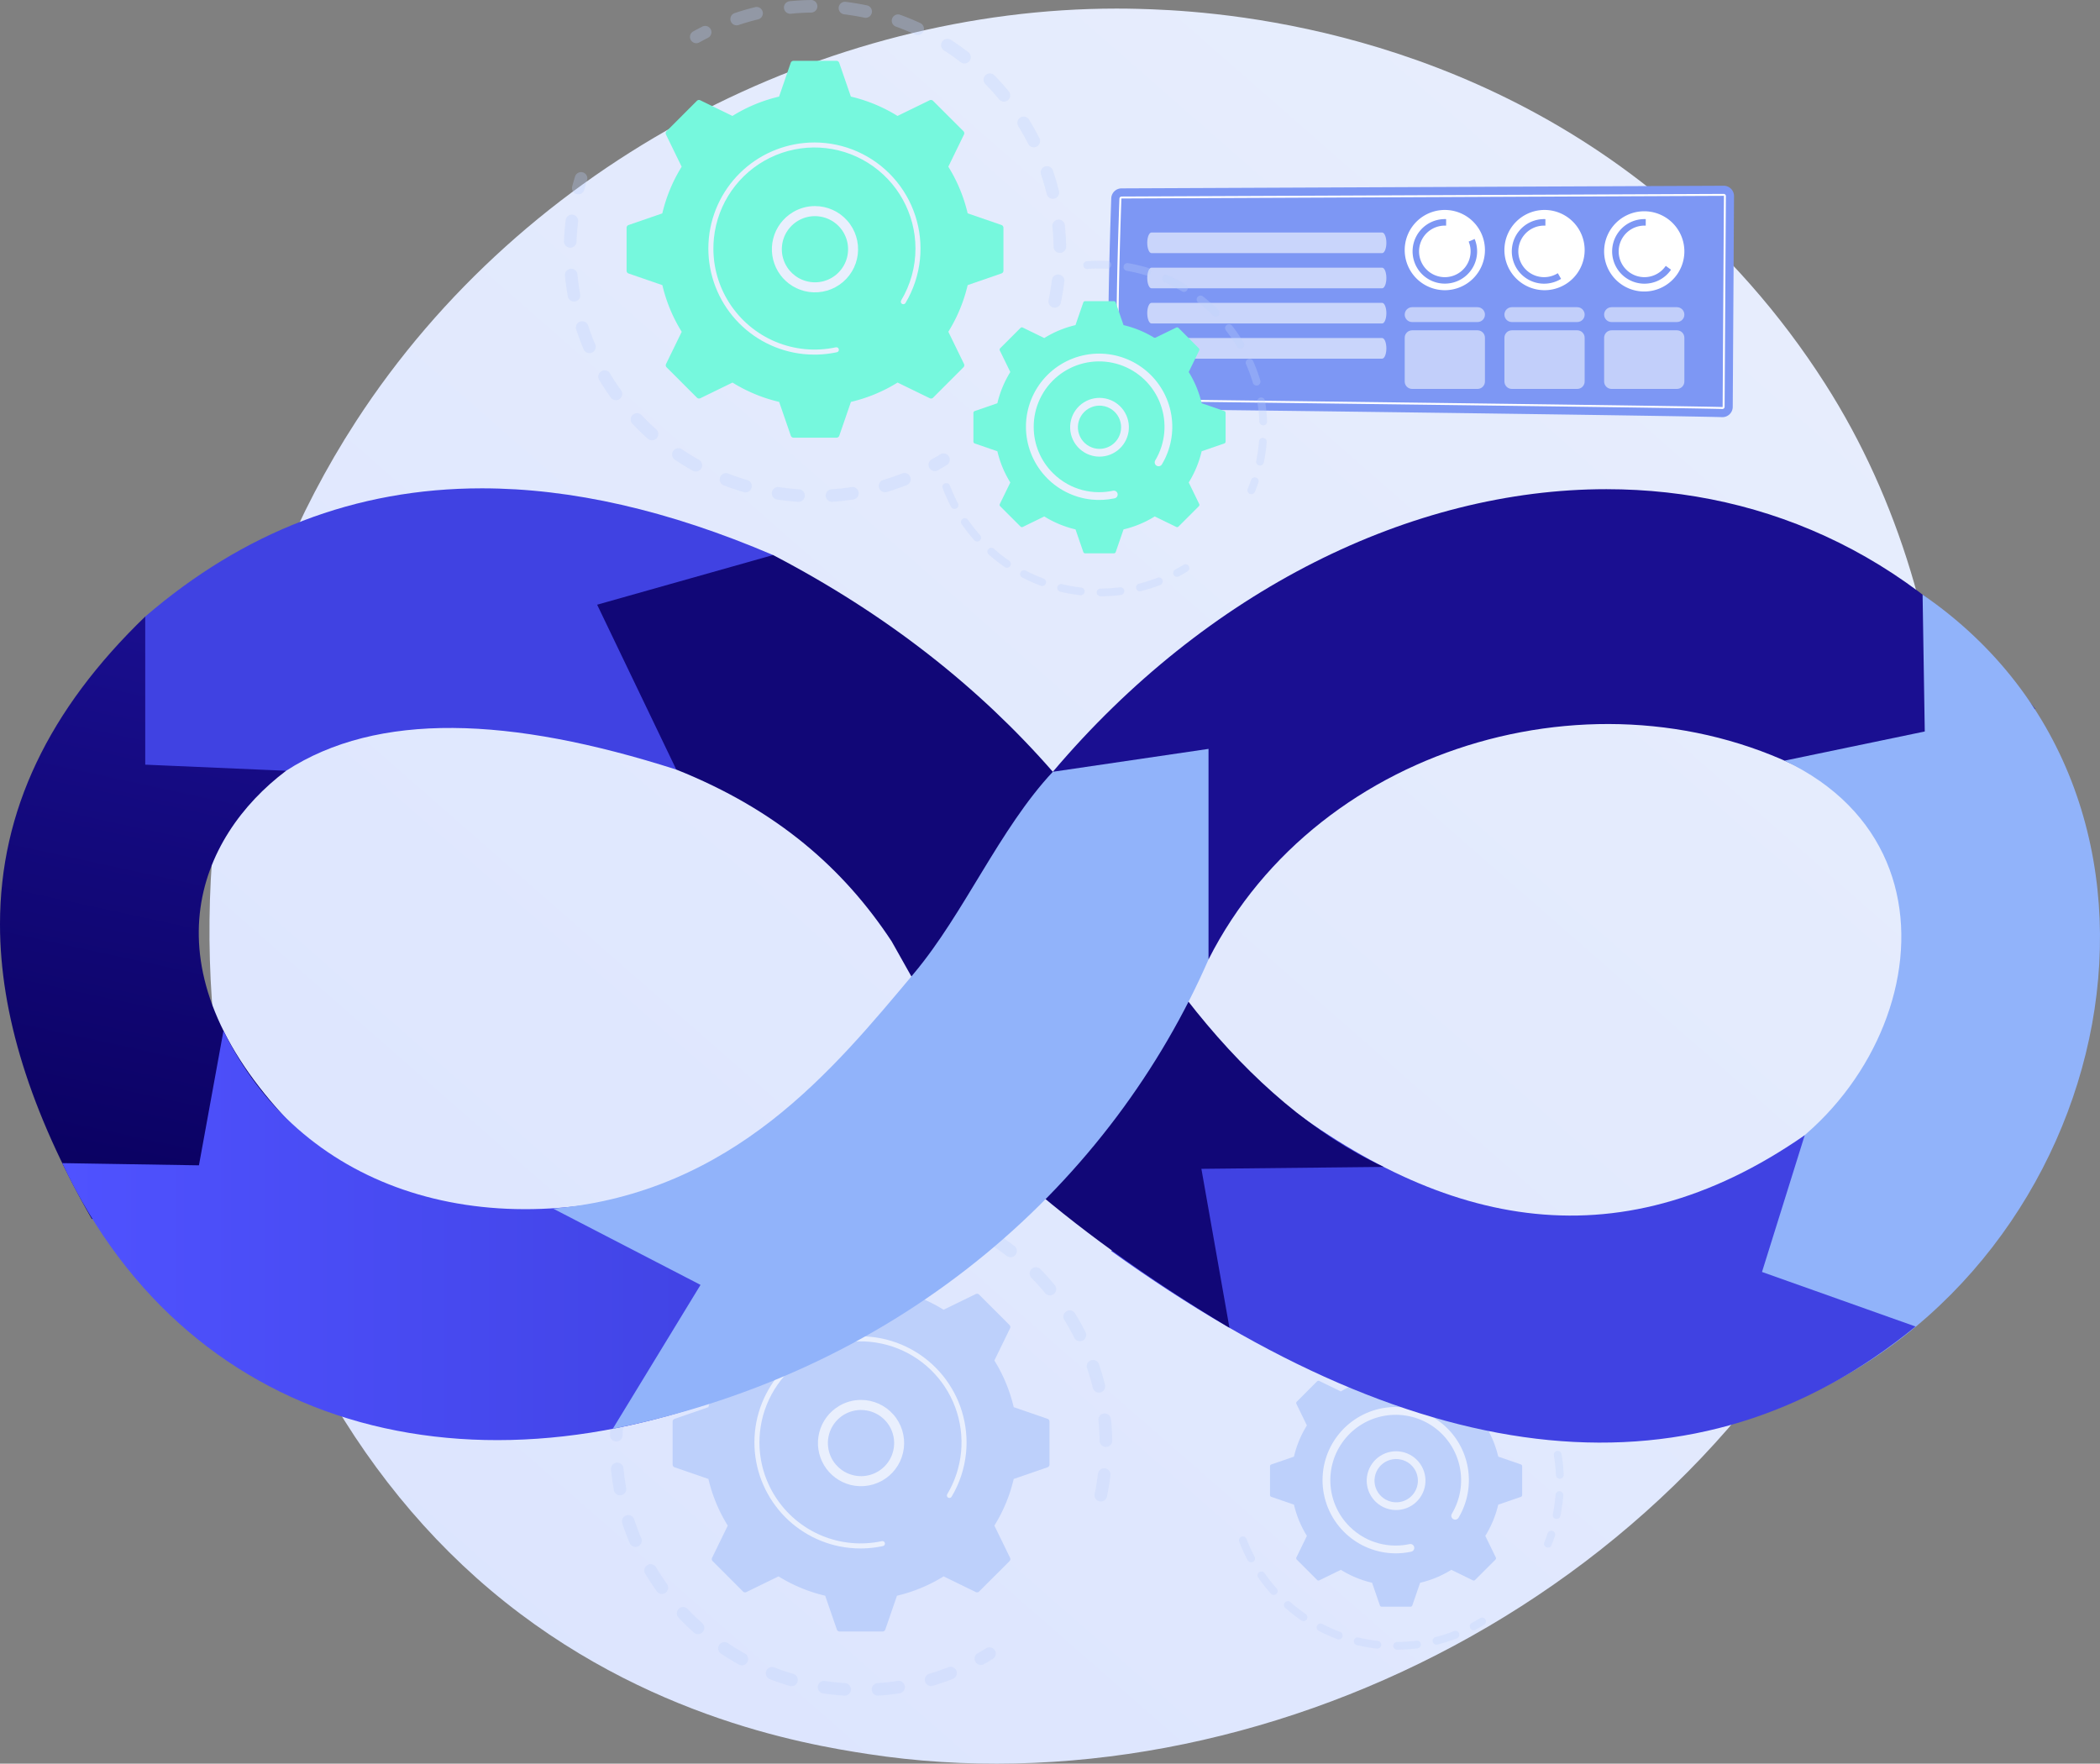 <svg id="icon_devops_" xmlns="http://www.w3.org/2000/svg" xmlns:xlink="http://www.w3.org/1999/xlink" width="704.894" height="592" viewBox="0 0 704.894 592">
  <rect x="0" y="0" width="704.894" height="592" fill="#808080" stroke="none"/>
  <defs>
    <clipPath id="clip-path">
      <rect id="Rectángulo_16474" data-name="Rectángulo 16474" width="704.894" height="592" fill="none"/>
    </clipPath>
    <clipPath id="clip-path-2">
      <path id="Trazado_4844" data-name="Trazado 4844" d="M377.99,152.155c-80.225,123.763-58.956,299.382,40.5,388.072,51.661,46.071,110.012,55.837,131.3,59.115,130.8,20.147,281.632-54.542,338.255-187.867,36.9-86.889,32.65-194.665-16.817-272.021a270.6,270.6,0,0,0-55.038-62.448C744.028,17.51,661.927,14.12,640.5,13.569c-2.38-.061-4.753-.091-7.138-.091-97.291,0-198.384,50.754-255.376,138.677" transform="translate(-328.883 -13.478)" fill="none"/>
    </clipPath>
<linearGradient id="linear-gradient" x1="0%" y1="0%" x2="100%" y2="0%" gradientUnits="objectBoundingBox">
  <stop offset="0" stop-color="#dae3fe"/>
  <stop offset="1" stop-color="#e9effd"/>
</linearGradient>

    <clipPath id="clip-path-4">
      <rect id="Rectángulo_16432" data-name="Rectángulo 16432" width="80.271" height="6.928" fill="none"/>
    </clipPath>
    <clipPath id="clip-path-5">
      <path id="Trazado_4847" data-name="Trazado 4847" d="M1801.358,368.5h0c0,1.913.638,3.464,1.426,3.464H1880.2c.787,0,1.426-1.551,1.426-3.464s-.639-3.464-1.426-3.464h-77.419c-.788,0-1.426,1.551-1.426,3.464" transform="translate(-1801.358 -365.034)" fill="none"/>
    </clipPath>
    <linearGradient id="linear-gradient-2" x1="-4.797" y1="74.186" x2="-4.795" y2="74.186" xlink:href="#linear-gradient"/>
    <clipPath id="clip-path-7">
      <path id="Trazado_4848" data-name="Trazado 4848" d="M1801.358,423.737h0c0,1.913.638,3.464,1.426,3.464H1880.2c.787,0,1.426-1.551,1.426-3.464s-.639-3.464-1.426-3.464h-77.419c-.788,0-1.426,1.551-1.426,3.464" transform="translate(-1801.358 -420.273)" fill="none"/>
    </clipPath>
    <linearGradient id="linear-gradient-3" x1="-4.797" y1="72.482" x2="-4.795" y2="72.482" xlink:href="#linear-gradient"/>
    <clipPath id="clip-path-9">
      <path id="Trazado_4849" data-name="Trazado 4849" d="M1801.358,478.976h0c0,1.913.638,3.464,1.426,3.464H1880.2c.787,0,1.426-1.551,1.426-3.464s-.639-3.464-1.426-3.464h-77.419c-.788,0-1.426,1.551-1.426,3.464" transform="translate(-1801.358 -475.512)" fill="none"/>
    </clipPath>
    <linearGradient id="linear-gradient-4" x1="-4.797" y1="70.777" x2="-4.795" y2="70.777" xlink:href="#linear-gradient"/>
    <clipPath id="clip-path-11">
      <path id="Trazado_4850" data-name="Trazado 4850" d="M1801.358,534.215h0c0,1.913.638,3.464,1.426,3.464H1880.2c.787,0,1.426-1.551,1.426-3.464s-.639-3.464-1.426-3.464h-77.419c-.788,0-1.426,1.551-1.426,3.464" transform="translate(-1801.358 -530.751)" fill="none"/>
    </clipPath>
    <linearGradient id="linear-gradient-5" x1="-4.797" y1="69.073" x2="-4.795" y2="69.073" xlink:href="#linear-gradient"/>
    <clipPath id="clip-path-12">
      <rect id="Rectángulo_16445" data-name="Rectángulo 16445" width="93.874" height="27.436" fill="none"/>
    </clipPath>
    <clipPath id="clip-path-13">
      <path id="Trazado_4857" data-name="Trazado 4857" d="M2230.044,482.335H2208.1a2.494,2.494,0,1,0,0,4.988h21.946a2.494,2.494,0,0,0,0-4.988" transform="translate(-2205.603 -482.335)" fill="none"/>
    </clipPath>
    <linearGradient id="linear-gradient-6" x1="-17.506" y1="98.006" x2="-17.498" y2="98.006" xlink:href="#linear-gradient"/>
    <clipPath id="clip-path-14">
      <path id="Trazado_4858" data-name="Trazado 4858" d="M2386.608,482.335h-21.946a2.494,2.494,0,0,0,0,4.988h21.946a2.494,2.494,0,0,0,0-4.988" transform="translate(-2362.168 -482.335)" fill="none"/>
    </clipPath>
    <linearGradient id="linear-gradient-7" x1="-18.749" y1="98.006" x2="-18.741" y2="98.006" xlink:href="#linear-gradient"/>
    <clipPath id="clip-path-15">
      <path id="Trazado_4859" data-name="Trazado 4859" d="M2521.226,487.323h21.946a2.494,2.494,0,0,0,0-4.988h-21.946a2.494,2.494,0,0,0,0,4.988" transform="translate(-2518.732 -482.335)" fill="none"/>
    </clipPath>
    <linearGradient id="linear-gradient-8" x1="-19.991" y1="98.006" x2="-19.983" y2="98.006" xlink:href="#linear-gradient"/>
    <clipPath id="clip-path-16">
      <path id="Trazado_4860" data-name="Trazado 4860" d="M2230.044,518.633H2208.1a2.5,2.5,0,0,0-2.5,2.494v14.688a2.5,2.5,0,0,0,2.5,2.494h21.946a2.493,2.493,0,0,0,2.493-2.494V521.127a2.493,2.493,0,0,0-2.493-2.494" transform="translate(-2205.603 -518.633)" fill="none"/>
    </clipPath>
    <linearGradient id="linear-gradient-9" x1="-17.506" y1="24.452" x2="-17.498" y2="24.452" xlink:href="#linear-gradient"/>
    <clipPath id="clip-path-17">
      <path id="Trazado_4861" data-name="Trazado 4861" d="M2386.608,518.633h-21.946a2.494,2.494,0,0,0-2.494,2.494v14.688a2.494,2.494,0,0,0,2.494,2.494h21.946a2.494,2.494,0,0,0,2.494-2.494V521.127a2.494,2.494,0,0,0-2.494-2.494" transform="translate(-2362.168 -518.633)" fill="none"/>
    </clipPath>
    <linearGradient id="linear-gradient-10" x1="-18.749" y1="24.452" x2="-18.741" y2="24.452" xlink:href="#linear-gradient"/>
    <clipPath id="clip-path-18">
      <path id="Trazado_4862" data-name="Trazado 4862" d="M2543.172,518.633h-21.946a2.493,2.493,0,0,0-2.494,2.494v14.688a2.494,2.494,0,0,0,2.494,2.494h21.946a2.494,2.494,0,0,0,2.494-2.494V521.127a2.494,2.494,0,0,0-2.494-2.494" transform="translate(-2518.732 -518.633)" fill="none"/>
    </clipPath>
    <linearGradient id="linear-gradient-11" x1="-19.991" y1="24.452" x2="-19.983" y2="24.452" xlink:href="#linear-gradient"/>
    <clipPath id="clip-path-19">
      <rect id="Rectángulo_16446" data-name="Rectángulo 16446" width="126.267" height="103.28" fill="none"/>
    </clipPath>
    <clipPath id="clip-path-20">
      <rect id="Rectángulo_16447" data-name="Rectángulo 16447" width="129.499" height="110.683" fill="none"/>
    </clipPath>
    <clipPath id="clip-path-21">
      <path id="Trazado_4869" data-name="Trazado 4869" d="M1223.718,348.838a11.1,11.1,0,0,1,3.812-21.814,11.238,11.238,0,0,1,1.621.285,11.1,11.1,0,1,1-5.433,21.529m-4.706-23.2a14.48,14.48,0,0,0,3.879,26.472,14.48,14.48,0,1,0,3.516-28.525,14.39,14.39,0,0,0-7.4,2.053" transform="translate(-1211.953 -323.588)" fill="none"/>
    </clipPath>
    <linearGradient id="linear-gradient-12" x1="-8.053" y1="17.66" x2="-8.046" y2="17.66" xlink:href="#linear-gradient"/>
    <clipPath id="clip-path-22">
      <path id="Trazado_4870" data-name="Trazado 4870" d="M1147.823,223.712a35.612,35.612,0,0,0-35.416,31.947,36.462,36.462,0,0,0-.184,3.659,35.611,35.611,0,0,0,31.952,35.417,36.257,36.257,0,0,0,3.654.184q.58,0,1.16-.019a35.839,35.839,0,0,0,5.667-.636l.076-.015.216-.044c.14-.028.28-.058.42-.088a.846.846,0,0,0,.662-.74.858.858,0,0,0-.015-.264.845.845,0,0,0-1-.647,33.953,33.953,0,0,1-35.8-14.97,33.706,33.706,0,0,1-5.3-18.18,34.471,34.471,0,0,1,.176-3.486,33.916,33.916,0,0,1,67.653,3.481,33.941,33.941,0,0,1-4.8,17.415.834.834,0,0,0-.115.349.844.844,0,0,0,1.564.519,35.5,35.5,0,0,0,4.862-14.67,35.611,35.611,0,0,0-35.421-39.213h0" transform="translate(-1112.222 -223.712)" fill="none"/>
    </clipPath>
    <linearGradient id="linear-gradient-13" x1="-3.339" y1="7.642" x2="-3.336" y2="7.642" xlink:href="#linear-gradient"/>
    <clipPath id="clip-path-24">
      <rect id="Rectángulo_16451" data-name="Rectángulo 16451" width="61.715" height="78.351" fill="none"/>
    </clipPath>
    <clipPath id="clip-path-25">
      <rect id="Rectángulo_16452" data-name="Rectángulo 16452" width="82.886" height="38.016" fill="none"/>
    </clipPath>
    <clipPath id="clip-path-26">
      <path id="Trazado_4876" data-name="Trazado 4876" d="M1688.346,641.611a7.256,7.256,0,0,1,2.5-14.255,7.359,7.359,0,0,1,1.05.185,7.257,7.257,0,0,1-1.764,14.292,7.348,7.348,0,0,1-1.787-.222m-7.788-9.448a9.863,9.863,0,0,0,7.15,11.976,10.117,10.117,0,0,0,1.44.253,9.863,9.863,0,1,0-8.591-12.229" transform="translate(-1680.255 -624.714)" fill="none"/>
    </clipPath>
    <linearGradient id="linear-gradient-14" x1="-17.006" y1="23.049" x2="-16.996" y2="23.049" xlink:href="#linear-gradient"/>
    <clipPath id="clip-path-27">
      <path id="Trazado_4877" data-name="Trazado 4877" d="M1635.452,555.215a24.57,24.57,0,0,0-24.434,22.04,25.006,25.006,0,0,0-.127,2.524,24.6,24.6,0,0,0,22.071,24.436,24.775,24.775,0,0,0,7.473-.38l.22-.047a1.3,1.3,0,0,0-.55-2.549,22.049,22.049,0,0,1-4.649.493h0c-.085,0-.172,0-.257,0a21.737,21.737,0,0,1-10.4-2.743,22.07,22.07,0,0,1-4.731-3.544l-.035-.034c-.036-.036-.071-.07-.106-.105a21.813,21.813,0,0,1-6.432-15.524,22.183,22.183,0,0,1,.113-2.257,21.957,21.957,0,1,1,40.687,13.527,1.3,1.3,0,1,0,2.237,1.34,24.566,24.566,0,0,0-21.065-37.174h-.02" transform="translate(-1610.891 -555.215)" fill="none"/>
    </clipPath>
    <linearGradient id="linear-gradient-15" x1="-7.01" y1="9.635" x2="-7.006" y2="9.635" xlink:href="#linear-gradient"/>
    <clipPath id="clip-path-29">
      <rect id="Rectángulo_16456" data-name="Rectángulo 16456" width="126.267" height="103.279" fill="none"/>
    </clipPath>
    <clipPath id="clip-path-30">
      <rect id="Rectángulo_16457" data-name="Rectángulo 16457" width="129.499" height="110.684" fill="none"/>
    </clipPath>
    <clipPath id="clip-path-31">
      <path id="Trazado_4884" data-name="Trazado 4884" d="M1296.048,2223.352a11.1,11.1,0,0,1,3.811-21.814,11.232,11.232,0,0,1,1.622.286,11.1,11.1,0,1,1-5.433,21.528m-4.706-23.2a14.481,14.481,0,0,0,3.88,26.473,14.48,14.48,0,1,0,3.516-28.526,14.39,14.39,0,0,0-7.4,2.053" transform="translate(-1284.284 -2198.102)" fill="none"/>
    </clipPath>
    <linearGradient id="linear-gradient-16" x1="-8.536" y1="4.124" x2="-8.53" y2="4.124" xlink:href="#linear-gradient"/>
    <clipPath id="clip-path-32">
      <path id="Trazado_4885" data-name="Trazado 4885" d="M1220.153,2098.225a35.615,35.615,0,0,0-35.416,31.947,36.387,36.387,0,0,0-.184,3.659,35.611,35.611,0,0,0,31.952,35.417,36.427,36.427,0,0,0,3.654.184q.58,0,1.16-.019a35.95,35.95,0,0,0,5.667-.636l.076-.015.216-.043.419-.088a.845.845,0,0,0,.663-.74.861.861,0,0,0-.015-.265.847.847,0,0,0-1-.647,33.953,33.953,0,0,1-35.8-14.969,33.719,33.719,0,0,1-5.3-18.18,34.377,34.377,0,0,1,.176-3.486,33.916,33.916,0,1,1,62.848,20.895.845.845,0,0,0,1.449.868,35.5,35.5,0,0,0,4.862-14.67,36.019,36.019,0,0,0,.183-3.612,35.648,35.648,0,0,0-35.6-35.6h0" transform="translate(-1184.552 -2098.225)" fill="none"/>
    </clipPath>
    <linearGradient id="linear-gradient-17" x1="-3.556" y1="2.015" x2="-3.553" y2="2.015" xlink:href="#linear-gradient"/>
    <clipPath id="clip-path-34">
      <rect id="Rectángulo_16461" data-name="Rectángulo 16461" width="61.717" height="78.351" fill="none"/>
    </clipPath>
    <clipPath id="clip-path-36">
      <path id="Trazado_4891" data-name="Trazado 4891" d="M2154.03,2295.6a7.256,7.256,0,0,1,2.5-14.254,7.461,7.461,0,0,1,1.05.184,7.256,7.256,0,1,1-3.552,14.07m-7.788-9.448a9.861,9.861,0,0,0,7.151,11.977,10.021,10.021,0,0,0,1.44.253,9.863,9.863,0,1,0-8.591-12.23" transform="translate(-2145.938 -2278.702)" fill="none"/>
    </clipPath>
    <linearGradient id="linear-gradient-18" x1="-21.723" y1="5.272" x2="-21.713" y2="5.272" xlink:href="#linear-gradient"/>
    <clipPath id="clip-path-37">
      <path id="Trazado_4892" data-name="Trazado 4892" d="M2101.135,2209.2a24.569,24.569,0,0,0-24.434,22.039q-.126,1.25-.127,2.524a24.6,24.6,0,0,0,22.07,24.436q1.233.125,2.5.126a24.689,24.689,0,0,0,4.979-.507l.219-.046a1.3,1.3,0,1,0-.55-2.549,21.986,21.986,0,0,1-4.648.494h0l-.258,0a21.743,21.743,0,0,1-10.4-2.743,22.055,22.055,0,0,1-4.731-3.544l-.035-.034-.106-.1a21.952,21.952,0,1,1,34.369-4.254,1.3,1.3,0,1,0,2.237,1.34,24.565,24.565,0,0,0-21.066-37.174h-.019" transform="translate(-2076.573 -2209.204)" fill="none"/>
    </clipPath>
    <linearGradient id="linear-gradient-19" x1="-9.036" y1="2.437" x2="-9.032" y2="2.437" xlink:href="#linear-gradient"/>
    <clipPath id="clip-path-38">
      <path id="Trazado_4893" data-name="Trazado 4893" d="M0,1071.314v.095c.01,30.118,10.232,62.84,30.828,98.906l66.592-32.277c-49.533-52.085-30.972-95.884-1.381-118.2L48.75,968.07C16.371,999.3.013,1033.217,0,1071.314" transform="translate(0 -968.07)" fill="none"/>
    </clipPath>
<linearGradient id="linear-gradient-20" x1="0%" y1="50%" x2="100%" y2="50%" gradientUnits="objectBoundingBox">
  <stop offset="0" stop-color="#09005d"/>
  <stop offset="1" stop-color="#1a0f91"/>
</linearGradient>

    <clipPath id="clip-path-39">
      <path id="Trazado_4894" data-name="Trazado 4894" d="M143.632,1663.565l-45.879-.739c43.523,92.648,143.072,115.655,241.415,70.822l-34.408-63.961c-68.14,22.077-127.689.449-152.888-51.308Z" transform="translate(-97.753 -1618.379)" fill="none"/>
    </clipPath>
<linearGradient id="linear-gradient-21" x1="0%" y1="50%" x2="100%" y2="50%" gradientUnits="objectBoundingBox">
  <stop offset="0" stop-color="#4f52ff"/>
  <stop offset="1" stop-color="#4042e2"/>
</linearGradient>

    <clipPath id="clip-path-40">
      <path id="Trazado_4895" data-name="Trazado 4895" d="M1653.113,862.955l52.26,62.982c37.19-73.512,135.348-100.627,205.936-60.373l71.547-23.682c-37.855-50.5-89.743-73.782-143.928-73.787-65.428-.007-134.216,33.925-185.815,94.86" transform="translate(-1653.113 -768.095)" fill="none"/>
    </clipPath>
    <linearGradient id="linear-gradient-22" x1="-2.442" y1="1.532" x2="-2.441" y2="1.532" xlink:href="#linear-gradient-20"/>
    <clipPath id="clip-path-42">
      <path id="Trazado_4897" data-name="Trazado 4897" d="M1744.788,1764.062c104.937,75.471,196.76,85.31,269.974,25.34l-51.53-18.312,14.344-45.9c-64.255,44.594-123.971,30.084-181.293-15.577Z" transform="translate(-1744.788 -1709.618)" fill="none"/>
    </clipPath>
    <linearGradient id="linear-gradient-23" x1="-1.382" y1="1.621" x2="-1.381" y2="1.621" xlink:href="#linear-gradient-21"/>
    <clipPath id="clip-path-43">
      <path id="Trazado_4898" data-name="Trazado 4898" d="M228.041,809.781V859.5l47.289,2.048c30.665-19.891,75.067-18.285,130.962-.4l32.48-72.011c-35.152-15.054-67.69-22.39-97.73-22.391-42.542,0-80.083,14.708-113,43.039" transform="translate(-228.041 -766.742)" fill="none"/>
    </clipPath>
    <linearGradient id="linear-gradient-24" x1="-0.231" y1="4.516" x2="-0.23" y2="4.516" xlink:href="#linear-gradient-21"/>
    <clipPath id="clip-path-44">
      <path id="Trazado_4899" data-name="Trazado 4899" d="M937.6,888.155l26.565,55.337c33.937,13.552,56.281,33.359,72.3,57.683l45.933,81.669c20.349,17.563,43.479,33.673,67.445,48.026l-9.418-53.358,61.169-.645c-46.608-21.783-83.877-72.823-111.031-132.627-24.668-28.251-55.559-52.753-93.916-72.758Z" transform="translate(-937.597 -871.48)" fill="none"/>
    </clipPath>
    <linearGradient id="linear-gradient-25" x1="-0.429" y1="1.275" x2="-0.429" y2="1.275" xlink:href="#linear-gradient-20"/>
  </defs>
  <g id="Grupo_7388" data-name="Grupo 7388" clip-path="url(#clip-path)">
    <g id="Grupo_7288" data-name="Grupo 7288" transform="translate(70.308 2.881)">
      <g id="Grupo_7287" data-name="Grupo 7287" clip-path="url(#clip-path-2)">
        <rect id="Rectángulo_16430" data-name="Rectángulo 16430" width="869.066" height="871.057" transform="matrix(0.659, -0.753, 0.753, 0.659, -331.442, 343.228)" fill="url(#linear-gradient)"/>
      </g>
    </g>
    <g id="Grupo_7331" data-name="Grupo 7331" transform="translate(0 0)">
      <g id="Grupo_7330" data-name="Grupo 7330" clip-path="url(#clip-path)">
        <path id="Trazado_4845" data-name="Trazado 4845" d="M1744.714,292.524l202.113-.884a3.464,3.464,0,0,1,3.495,3.484l-.432,70.745a3.461,3.461,0,0,1-3.563,3.443c-17.822-.532-200.489-2.876-203.982-2.73-3.452.145-1.577-55.724-1.061-70.716a3.462,3.462,0,0,1,3.431-3.342" transform="translate(-1368.273 -229.293)" fill="#7d97f4"/>
        <path id="Trazado_4846" data-name="Trazado 4846" d="M1956.481,376.646h-.024c-11.39-.34-120.545-1.7-173-2.357-15.338-.191-26.226-.327-29.129-.368l-.271,0-.047-.267c-1.24-6.994-1.219-30.376.062-67.619a.724.724,0,0,1,.719-.7l202.113-.883a.725.725,0,0,1,.521.214.709.709,0,0,1,.211.515l-.432,70.746a.724.724,0,0,1-.719.722m-201.875-3.377c3.266.045,13.962.179,28.856.364,52.459.655,161.619,2.017,173.014,2.357h.019a.071.071,0,0,0,.05-.071l.431-70.746-.074-.4v.328l-202.112.883a.069.069,0,0,0-.068.067c-1.263,36.734-1.3,59.95-.117,67.215" transform="translate(-1378.321 -239.365)" fill="#fff"/>
        <g id="Grupo_7293" data-name="Grupo 7293" transform="translate(385.089 78.035)" opacity="0.7">
          <g id="Grupo_7292" data-name="Grupo 7292">
            <g id="Grupo_7291" data-name="Grupo 7291" clip-path="url(#clip-path-4)">
              <g id="Grupo_7290" data-name="Grupo 7290" transform="translate(0 0.001)">
                <g id="Grupo_7289" data-name="Grupo 7289" clip-path="url(#clip-path-5)">
                  <rect id="Rectángulo_16431" data-name="Rectángulo 16431" width="80.271" height="6.928" transform="translate(0 0)" fill="url(#linear-gradient-2)"/>
                </g>
              </g>
            </g>
          </g>
        </g>
        <g id="Grupo_7298" data-name="Grupo 7298" transform="translate(385.089 89.844)" opacity="0.7">
          <g id="Grupo_7297" data-name="Grupo 7297">
            <g id="Grupo_7296" data-name="Grupo 7296" clip-path="url(#clip-path-4)">
              <g id="Grupo_7295" data-name="Grupo 7295" transform="translate(0 0.001)">
                <g id="Grupo_7294" data-name="Grupo 7294" clip-path="url(#clip-path-7)">
                  <rect id="Rectángulo_16433" data-name="Rectángulo 16433" width="80.271" height="6.928" transform="translate(0 0)" fill="url(#linear-gradient-3)"/>
                </g>
              </g>
            </g>
          </g>
        </g>
        <g id="Grupo_7303" data-name="Grupo 7303" transform="translate(385.089 101.653)" opacity="0.7">
          <g id="Grupo_7302" data-name="Grupo 7302">
            <g id="Grupo_7301" data-name="Grupo 7301" clip-path="url(#clip-path-4)">
              <g id="Grupo_7300" data-name="Grupo 7300" transform="translate(0 0)">
                <g id="Grupo_7299" data-name="Grupo 7299" clip-path="url(#clip-path-9)">
                  <rect id="Rectángulo_16435" data-name="Rectángulo 16435" width="80.271" height="6.928" transform="translate(0 0)" fill="url(#linear-gradient-4)"/>
                </g>
              </g>
            </g>
          </g>
        </g>
        <g id="Grupo_7308" data-name="Grupo 7308" transform="translate(385.089 113.462)" opacity="0.7">
          <g id="Grupo_7307" data-name="Grupo 7307">
            <g id="Grupo_7306" data-name="Grupo 7306" clip-path="url(#clip-path-4)">
              <g id="Grupo_7305" data-name="Grupo 7305" transform="translate(0 0)">
                <g id="Grupo_7304" data-name="Grupo 7304" clip-path="url(#clip-path-11)">
                  <rect id="Rectángulo_16437" data-name="Rectángulo 16437" width="80.271" height="6.928" transform="translate(0 0)" fill="url(#linear-gradient-5)"/>
                </g>
              </g>
            </g>
          </g>
        </g>
        <path id="Trazado_4851" data-name="Trazado 4851" d="M2232.537,343.124a13.467,13.467,0,1,1-13.467-13.467,13.467,13.467,0,0,1,13.467,13.467" transform="translate(-1734.095 -259.184)" fill="#fff"/>
        <path id="Trazado_4852" data-name="Trazado 4852" d="M2389.1,343.124a13.467,13.467,0,1,1-13.467-13.467,13.467,13.467,0,0,1,13.467,13.467" transform="translate(-1857.19 -259.184)" fill="#fff"/>
        <path id="Trazado_4853" data-name="Trazado 4853" d="M2545.666,345.186a13.467,13.467,0,1,1-13.467-13.467,13.467,13.467,0,0,1,13.467,13.467" transform="translate(-1980.285 -260.805)" fill="#fff"/>
        <path id="Trazado_4854" data-name="Trazado 4854" d="M2236.729,351.555a8.651,8.651,0,1,1-8-5.363c.146,0,.292,0,.436.011V344.01c-.145-.006-.29-.009-.436-.009a10.832,10.832,0,1,0,10.014,6.681Z" transform="translate(-1743.752 -270.461)" fill="#7d97f4"/>
        <path id="Trazado_4855" data-name="Trazado 4855" d="M2389.213,362.161a8.65,8.65,0,1,1-4.609-15.969c.146,0,.292,0,.437.011V344.01c-.145-.006-.291-.009-.437-.009a10.842,10.842,0,1,0,5.7,20.067Z" transform="translate(-1866.306 -270.461)" fill="#7d97f4"/>
        <path id="Trazado_4856" data-name="Trazado 4856" d="M2549.312,359.706a8.65,8.65,0,1,1-7.153-13.514q.22,0,.436.011V344.01c-.144-.006-.29-.009-.436-.009a10.842,10.842,0,1,0,8.93,16.991Z" transform="translate(-1990.18 -270.461)" fill="#7d97f4"/>
        <g id="Grupo_7323" data-name="Grupo 7323" transform="translate(471.507 103.111)" opacity="0.64">
          <g id="Grupo_7322" data-name="Grupo 7322">
            <g id="Grupo_7321" data-name="Grupo 7321" clip-path="url(#clip-path-12)">
              <g id="Grupo_7310" data-name="Grupo 7310" transform="translate(0.001 0.001)">
                <g id="Grupo_7309" data-name="Grupo 7309" clip-path="url(#clip-path-13)">
                  <rect id="Rectángulo_16439" data-name="Rectángulo 16439" width="26.934" height="4.988" transform="translate(0 0)" fill="url(#linear-gradient-6)"/>
                </g>
              </g>
              <g id="Grupo_7312" data-name="Grupo 7312" transform="translate(33.471 0.001)">
                <g id="Grupo_7311" data-name="Grupo 7311" clip-path="url(#clip-path-14)">
                  <rect id="Rectángulo_16440" data-name="Rectángulo 16440" width="26.934" height="4.988" transform="translate(0 0)" fill="url(#linear-gradient-7)"/>
                </g>
              </g>
              <g id="Grupo_7314" data-name="Grupo 7314" transform="translate(66.94 0.001)">
                <g id="Grupo_7313" data-name="Grupo 7313" clip-path="url(#clip-path-15)">
                  <rect id="Rectángulo_16441" data-name="Rectángulo 16441" width="26.934" height="4.988" transform="translate(0 0)" fill="url(#linear-gradient-8)"/>
                </g>
              </g>
              <g id="Grupo_7316" data-name="Grupo 7316" transform="translate(0.001 7.761)">
                <g id="Grupo_7315" data-name="Grupo 7315" clip-path="url(#clip-path-16)">
                  <rect id="Rectángulo_16442" data-name="Rectángulo 16442" width="26.934" height="19.676" transform="translate(0 0)" fill="url(#linear-gradient-9)"/>
                </g>
              </g>
              <g id="Grupo_7318" data-name="Grupo 7318" transform="translate(33.471 7.761)">
                <g id="Grupo_7317" data-name="Grupo 7317" clip-path="url(#clip-path-17)">
                  <rect id="Rectángulo_16443" data-name="Rectángulo 16443" width="26.934" height="19.676" transform="translate(0 0)" fill="url(#linear-gradient-10)"/>
                </g>
              </g>
              <g id="Grupo_7320" data-name="Grupo 7320" transform="translate(66.94 7.761)">
                <g id="Grupo_7319" data-name="Grupo 7319" clip-path="url(#clip-path-18)">
                  <rect id="Rectángulo_16444" data-name="Rectángulo 16444" width="26.934" height="19.676" transform="translate(0 0)" fill="url(#linear-gradient-11)"/>
                </g>
              </g>
            </g>
          </g>
        </g>
        <g id="Grupo_7326" data-name="Grupo 7326" transform="translate(231.602 0)" opacity="0.3">
          <g id="Grupo_7325" data-name="Grupo 7325">
            <g id="Grupo_7324" data-name="Grupo 7324" clip-path="url(#clip-path-19)">
              <path id="Trazado_4863" data-name="Trazado 4863" d="M1255.256,103.234a2.112,2.112,0,0,1-1.637-2.5c.462-2.218.834-4.488,1.107-6.75a2.11,2.11,0,0,1,2.307-1.848l.041,0a2.111,2.111,0,0,1,1.843,2.349c-.287,2.38-.678,4.77-1.165,7.1a2.112,2.112,0,0,1-2.5,1.636m.041-20.342c-.038-2.276-.174-4.571-.4-6.825a2.111,2.111,0,1,1,4.2-.429c.242,2.371.386,4.788.427,7.182a2.112,2.112,0,0,1-4.222.072M1253,65.125c-.542-2.2-1.187-4.411-1.917-6.561a2.111,2.111,0,0,1,4-1.357c.769,2.264,1.448,4.589,2.019,6.91a2.111,2.111,0,1,1-4.1,1.009m-6.215-16.806c-1.022-2.03-2.145-4.038-3.336-5.971a2.111,2.111,0,0,1,3.594-2.216c1.254,2.035,2.436,4.15,3.513,6.285a2.112,2.112,0,0,1-3.771,1.9m-9.8-15c-1.444-1.747-2.984-3.458-4.577-5.083a2.111,2.111,0,1,1,3.016-2.955c1.675,1.71,3.3,3.51,4.815,5.349a2.111,2.111,0,1,1-3.254,2.689M1224.1,20.856c-1.8-1.387-3.677-2.714-5.586-3.944a2.111,2.111,0,1,1,2.286-3.55c2.01,1.294,3.988,2.691,5.88,4.151a2.111,2.111,0,0,1-2.58,3.343M1146.924,7.068a2.111,2.111,0,0,1,1.325-2.676c2.263-.764,4.591-1.439,6.917-2.007a2.111,2.111,0,0,1,1,4.1c-2.209.539-4.418,1.181-6.567,1.906a2.109,2.109,0,0,1-2.675-1.325m61.863,4.5c-2.06-.952-4.186-1.826-6.321-2.6A2.111,2.111,0,1,1,1203.9,5c2.247.813,4.487,1.733,6.656,2.736a2.111,2.111,0,1,1-1.771,3.833M1164.8,2.723a2.111,2.111,0,0,1,1.89-2.311c2.376-.238,4.795-.376,7.187-.412a2.111,2.111,0,1,1,.063,4.222c-2.274.034-4.572.165-6.83.392a2.112,2.112,0,0,1-2.31-1.891m26.983,3.212c-2.22-.467-4.489-.844-6.744-1.12a2.111,2.111,0,0,1,.468-4.2l.044.005c2.375.29,4.764.687,7.1,1.178a2.111,2.111,0,0,1-.645,4.167c-.074-.007-.149-.019-.224-.034" transform="translate(-1133.252 0.001)" fill="#bdd0fb"/>
              <path id="Trazado_4864" data-name="Trazado 4864" d="M1085.286,46.479a2.1,2.1,0,0,0,1.235-.255c.952-.529,1.93-1.045,2.908-1.538a2.111,2.111,0,1,0-1.9-3.771c-1.029.517-2.058,1.061-3.06,1.617a2.111,2.111,0,0,0,.814,3.947" transform="translate(-1083.384 -31.99)" fill="#bdd0fb"/>
            </g>
          </g>
        </g>
        <g id="Grupo_7329" data-name="Grupo 7329" transform="translate(189.303 57.767)" opacity="0.3">
          <g id="Grupo_7328" data-name="Grupo 7328">
            <g id="Grupo_7327" data-name="Grupo 7327" clip-path="url(#clip-path-20)">
              <path id="Trazado_4865" data-name="Trazado 4865" d="M900.01,277.675a2.111,2.111,0,0,0,2.25-1.558c.28-1.052.586-2.116.91-3.161a2.111,2.111,0,1,0-4.033-1.252c-.341,1.1-.664,2.221-.958,3.329a2.112,2.112,0,0,0,1.5,2.583,2.145,2.145,0,0,0,.332.06" transform="translate(-895.416 -270.217)" fill="#bdd0fb"/>
              <path id="Trazado_4866" data-name="Trazado 4866" d="M957.072,432.56a2.111,2.111,0,1,1,.63-4.175c2.2.331,4.438.574,6.693.726a2.111,2.111,0,0,1-.284,4.213q-1.465-.1-2.915-.245c-1.379-.14-2.767-.314-4.124-.52m16.294-1.2a2.11,2.11,0,0,1,1.962-2.25c2.233-.154,4.484-.4,6.69-.741a2.111,2.111,0,1,1,.641,4.173c-2.323.357-4.692.619-7.042.78a2.11,2.11,0,0,1-2.25-1.962m-27.525-1.288c-2.253-.665-4.508-1.435-6.7-2.29a2.111,2.111,0,1,1,1.533-3.935c2.085.813,4.226,1.544,6.365,2.175a2.111,2.111,0,0,1-.808,4.126,2.153,2.153,0,0,1-.387-.076m45.42-1.473a2.11,2.11,0,0,1,1.419-2.626c2.142-.639,4.281-1.377,6.36-2.193a2.111,2.111,0,0,1,1.545,3.929c-2.189.86-4.443,1.637-6.7,2.31a2.108,2.108,0,0,1-2.626-1.42m-62.522-5.718c-2.05-1.143-4.079-2.391-6.033-3.707a2.111,2.111,0,0,1,2.36-3.5c1.856,1.25,3.783,2.435,5.73,3.521a2.111,2.111,0,1,1-2.057,3.688m-15.11-10.767c-1.755-1.568-3.464-3.228-5.08-4.934a2.111,2.111,0,1,1,3.065-2.9c1.536,1.621,3.16,3.2,4.827,4.688a2.111,2.111,0,1,1-2.813,3.148m-12.406-13.8c-1.373-1.914-2.68-3.907-3.884-5.922a2.111,2.111,0,1,1,3.624-2.166c1.145,1.916,2.386,3.809,3.691,5.628a2.111,2.111,0,1,1-3.431,2.461m-9.1-16.182c-.921-2.167-1.76-4.4-2.493-6.633a2.111,2.111,0,1,1,4.011-1.317c.7,2.121,1.493,4.24,2.368,6.3a2.111,2.111,0,0,1-3.886,1.651m-5.323-17.8c-.42-2.311-.746-4.671-.969-7.014a2.111,2.111,0,0,1,4.2-.4c.212,2.226.522,4.467.92,6.663a2.111,2.111,0,1,1-4.154.753m-1.285-18.51c.069-1.729.192-3.478.366-5.2q.095-.934.209-1.86a2.087,2.087,0,0,1,2.353-1.836,2.111,2.111,0,0,1,1.837,2.353q-.108.881-.2,1.769c-.165,1.634-.283,3.3-.348,4.941a2.111,2.111,0,0,1-2.194,2.025c-.044,0-.087,0-.13-.009a2.111,2.111,0,0,1-1.895-2.184" transform="translate(-885.515 -322.647)" fill="#bdd0fb"/>
              <path id="Trazado_4867" data-name="Trazado 4867" d="M1459.826,717.873a2.1,2.1,0,0,0,1.245-.26c1-.559,2-1.151,2.982-1.758a2.111,2.111,0,1,0-2.217-3.593c-.934.576-1.887,1.138-2.834,1.67a2.111,2.111,0,0,0,.824,3.941" transform="translate(-1335.557 -617.516)" fill="#bdd0fb"/>
            </g>
          </g>
        </g>
        <path id="Trazado_4868" data-name="Trazado 4868" d="M1096.9,198.362a.987.987,0,0,0,.19-1.13l-5.261-10.8a52.31,52.31,0,0,0,6.49-15.657l11.345-3.913a.987.987,0,0,0,.665-.933v-14.4a.987.987,0,0,0-.665-.933l-11.346-3.911a52.3,52.3,0,0,0-6.493-15.656l5.259-10.8a.985.985,0,0,0-.189-1.13L1086.7,108.917a.986.986,0,0,0-1.13-.189l-10.8,5.261a52.3,52.3,0,0,0-15.657-6.49l-3.913-11.346a.986.986,0,0,0-.933-.665h-14.405a.987.987,0,0,0-.933.665l-3.911,11.346a52.306,52.306,0,0,0-15.656,6.493l-10.8-5.259a.987.987,0,0,0-1.13.189l-10.185,10.187a.986.986,0,0,0-.189,1.13l5.261,10.8a52.305,52.305,0,0,0-6.49,15.657L984.5,150.606a.987.987,0,0,0-.665.933v14.405a.987.987,0,0,0,.665.933l11.346,3.911a52.3,52.3,0,0,0,6.493,15.656l-5.259,10.8a.987.987,0,0,0,.189,1.13l10.187,10.185a.987.987,0,0,0,1.13.189l10.8-5.261a52.324,52.324,0,0,0,15.657,6.49l3.913,11.346a.988.988,0,0,0,.933.665h14.405a.986.986,0,0,0,.933-.665l3.911-11.346a52.314,52.314,0,0,0,15.656-6.493l10.8,5.259a.987.987,0,0,0,1.13-.189Z" transform="translate(-773.51 -75.075)" fill="#76f8dd"/>
      </g>
    </g>
    <g id="Grupo_7333" data-name="Grupo 7333" transform="translate(259.088 69.176)">
      <g id="Grupo_7332" data-name="Grupo 7332" clip-path="url(#clip-path-21)">
        <rect id="Rectángulo_16449" data-name="Rectángulo 16449" width="31.986" height="29.605" transform="translate(-1.512 0)" fill="url(#linear-gradient-12)"/>
      </g>
    </g>
    <g id="Grupo_7335" data-name="Grupo 7335" transform="translate(237.768 47.824)">
      <g id="Grupo_7334" data-name="Grupo 7334" clip-path="url(#clip-path-22)">
        <rect id="Rectángulo_16450" data-name="Rectángulo 16450" width="71.207" height="71.207" transform="translate(0 0)" fill="url(#linear-gradient-13)"/>
      </g>
    </g>
    <g id="Grupo_7343" data-name="Grupo 7343" transform="translate(0 0)">
      <g id="Grupo_7342" data-name="Grupo 7342" clip-path="url(#clip-path)">
        <g id="Grupo_7338" data-name="Grupo 7338" transform="translate(363.611 87.531)" opacity="0.3">
          <g id="Grupo_7337" data-name="Grupo 7337">
            <g id="Grupo_7336" data-name="Grupo 7336" clip-path="url(#clip-path-24)">
              <path id="Trazado_4871" data-name="Trazado 4871" d="M1959.885,755.123a1.3,1.3,0,0,0,1.338-.806c.417-1.025.809-2.077,1.165-3.127a1.3,1.3,0,0,0-2.471-.837c-.338,1-.712,2-1.109,2.981a1.3,1.3,0,0,0,.716,1.7,1.319,1.319,0,0,0,.361.089" transform="translate(-1903.594 -676.779)" fill="#bdd0fb"/>
              <path id="Trazado_4872" data-name="Trazado 4872" d="M1759.955,478.176a1.3,1.3,0,0,1-1.014-1.54,54.2,54.2,0,0,0,.826-5.408q.058-.572.1-1.149a1.3,1.3,0,0,1,1.4-1.2,1.35,1.35,0,0,1,1.2,1.4q-.048.6-.109,1.2a56.3,56.3,0,0,1-.867,5.67,1.3,1.3,0,0,1-1.407,1.035c-.043,0-.088-.012-.132-.02m.041-14.718a54.127,54.127,0,0,0-.683-6.585,1.3,1.3,0,1,1,2.572-.428,56.582,56.582,0,0,1,.716,6.9,1.3,1.3,0,0,1-2.605.11m-2.176-13.037a53.645,53.645,0,0,0-2.281-6.217,1.3,1.3,0,0,1,2.388-1.048,56.171,56.171,0,0,1,2.393,6.52,1.3,1.3,0,1,1-2.5.745m-5.313-12.1a53.98,53.98,0,0,0-3.732-5.468,1.3,1.3,0,0,1,2.059-1.6,56.492,56.492,0,0,1,3.914,5.734,1.3,1.3,0,1,1-2.24,1.335m-8.107-10.44a54.37,54.37,0,0,0-4.948-4.4,1.3,1.3,0,1,1,1.61-2.051,57.07,57.07,0,0,1,5.187,4.609,1.3,1.3,0,0,1-1.849,1.84m-10.4-8.156a53.453,53.453,0,0,0-5.866-3.055,1.3,1.3,0,0,1,1.059-2.383,56.147,56.147,0,0,1,6.153,3.2,1.3,1.3,0,0,1-1.346,2.234m-12.069-5.363a53.648,53.648,0,0,0-6.443-1.522,1.3,1.3,0,0,1,.444-2.571,56.6,56.6,0,0,1,6.754,1.6,1.3,1.3,0,1,1-.755,2.5m-21.045-3.353a1.3,1.3,0,0,1,1.2-1.4,56.7,56.7,0,0,1,6.029-.128c.306.008.61.021.915.035a1.3,1.3,0,0,1-.128,2.606c-.285-.015-.571-.026-.862-.034a54.057,54.057,0,0,0-5.758.121,1.283,1.283,0,0,1-.229,0,1.3,1.3,0,0,1-1.168-1.2" transform="translate(-1700.886 -409.45)" fill="#bdd0fb"/>
            </g>
          </g>
        </g>
        <g id="Grupo_7341" data-name="Grupo 7341" transform="translate(316.341 162.146)" opacity="0.3">
          <g id="Grupo_7340" data-name="Grupo 7340">
            <g id="Grupo_7339" data-name="Grupo 7339" clip-path="url(#clip-path-25)">
              <path id="Trazado_4873" data-name="Trazado 4873" d="M1526.037,796.127a56.738,56.738,0,0,1-6.722-1.183,1.3,1.3,0,0,1,.608-2.537,53.982,53.982,0,0,0,6.411,1.129,1.3,1.3,0,0,1-.279,2.593l-.018,0m5.509-.929a1.3,1.3,0,0,1,1.3-1.311,54.623,54.623,0,0,0,6.5-.431,1.3,1.3,0,0,1,.328,2.588,57.021,57.021,0,0,1-6.813.451,1.366,1.366,0,0,1-.141-.007,1.3,1.3,0,0,1-1.17-1.289m-18.764-2.247a56.565,56.565,0,0,1-6.239-2.774,1.3,1.3,0,0,1,1.2-2.315,54.106,54.106,0,0,0,5.951,2.648,1.3,1.3,0,1,1-.914,2.442m32.017.875a1.3,1.3,0,0,1,.942-1.585,53.525,53.525,0,0,0,6.2-1.987,1.3,1.3,0,1,1,.946,2.43,55.934,55.934,0,0,1-6.506,2.084,1.3,1.3,0,0,1-1.585-.942m-44.107-7.16a56.657,56.657,0,0,1-5.388-4.193,1.3,1.3,0,0,1,1.724-1.958,53.6,53.6,0,0,0,5.138,4,1.3,1.3,0,0,1-1.474,2.152m-10.232-9a57.02,57.02,0,0,1-4.23-5.361,1.3,1.3,0,1,1,2.141-1.488,54.4,54.4,0,0,0,4.035,5.113,1.3,1.3,0,0,1-1.947,1.736m-7.783-11.194a56.447,56.447,0,0,1-2.821-6.222,1.3,1.3,0,0,1,2.437-.931,53.25,53.25,0,0,0,2.69,5.932,1.3,1.3,0,0,1-.543,1.763,1.289,1.289,0,0,1-.74.145,1.3,1.3,0,0,1-1.023-.687" transform="translate(-1479.769 -758.478)" fill="#bdd0fb"/>
              <path id="Trazado_4874" data-name="Trazado 4874" d="M1843.264,890.12a1.3,1.3,0,0,0,.749-.149c.983-.529,1.954-1.09,2.888-1.666a1.3,1.3,0,1,0-1.37-2.22c-.89.55-1.817,1.084-2.754,1.59a1.3,1.3,0,0,0,.488,2.445" transform="translate(-1764.634 -858.654)" fill="#bdd0fb"/>
            </g>
          </g>
        </g>
        <path id="Trazado_4875" data-name="Trazado 4875" d="M1604.094,541.707a.66.66,0,0,0,.127-.756l-3.52-7.224a35.01,35.01,0,0,0,4.343-10.477l7.592-2.619a.66.66,0,0,0,.444-.624v-9.639a.66.66,0,0,0-.445-.624l-7.593-2.617a35,35,0,0,0-4.345-10.476l3.519-7.224a.661.661,0,0,0-.127-.756l-6.817-6.815a.659.659,0,0,0-.756-.127l-7.224,3.52a35,35,0,0,0-10.477-4.343l-2.618-7.592a.66.66,0,0,0-.624-.445h-9.639a.66.66,0,0,0-.624.445l-2.618,7.592a35,35,0,0,0-10.476,4.344l-7.224-3.519a.66.66,0,0,0-.756.127l-6.815,6.817a.66.66,0,0,0-.127.756l3.521,7.224a35.005,35.005,0,0,0-4.343,10.477l-7.592,2.619a.66.66,0,0,0-.445.624v9.639a.661.661,0,0,0,.445.624l7.592,2.617a35,35,0,0,0,4.345,10.476l-3.519,7.225a.66.66,0,0,0,.127.756l6.816,6.815a.66.66,0,0,0,.756.127l7.224-3.52a35.006,35.006,0,0,0,10.478,4.343l2.618,7.592a.661.661,0,0,0,.624.445h9.639a.66.66,0,0,0,.624-.445l2.618-7.592a35.013,35.013,0,0,0,10.476-4.345l7.225,3.519a.66.66,0,0,0,.756-.127Z" transform="translate(-1201.69 -371.78)" fill="#76f8dd"/>
      </g>
    </g>
    <g id="Grupo_7345" data-name="Grupo 7345" transform="translate(359.2 133.55)">
      <g id="Grupo_7344" data-name="Grupo 7344" clip-path="url(#clip-path-26)">
        <rect id="Rectángulo_16454" data-name="Rectángulo 16454" width="21.102" height="19.89" transform="translate(-0.341 0)" fill="url(#linear-gradient-14)"/>
      </g>
    </g>
    <g id="Grupo_7347" data-name="Grupo 7347" transform="translate(344.372 118.692)">
      <g id="Grupo_7346" data-name="Grupo 7346" clip-path="url(#clip-path-27)">
        <rect id="Rectángulo_16455" data-name="Rectángulo 16455" width="49.126" height="49.126" transform="translate(0 0)" fill="url(#linear-gradient-15)"/>
      </g>
    </g>
    <g id="Grupo_7355" data-name="Grupo 7355" transform="translate(0 0)">
      <g id="Grupo_7354" data-name="Grupo 7354" clip-path="url(#clip-path)">
        <g id="Grupo_7350" data-name="Grupo 7350" transform="translate(247.064 400.728)" opacity="0.3">
          <g id="Grupo_7349" data-name="Grupo 7349">
            <g id="Grupo_7348" data-name="Grupo 7348" clip-path="url(#clip-path-29)">
              <path id="Trazado_4878" data-name="Trazado 4878" d="M1327.586,1977.747a2.111,2.111,0,0,1-1.637-2.5c.461-2.218.834-4.488,1.106-6.75a2.11,2.11,0,0,1,2.308-1.847l.041,0a2.112,2.112,0,0,1,1.843,2.35c-.287,2.379-.678,4.77-1.164,7.1a2.111,2.111,0,0,1-2.277,1.67,2.03,2.03,0,0,1-.22-.034m.041-20.342c-.038-2.275-.174-4.571-.4-6.825a2.111,2.111,0,1,1,4.2-.428c.242,2.37.386,4.788.427,7.182a2.111,2.111,0,0,1-2.076,2.146,2.231,2.231,0,0,1-.25-.011,2.111,2.111,0,0,1-1.9-2.064m-2.3-17.766c-.543-2.2-1.187-4.412-1.918-6.562a2.111,2.111,0,0,1,4-1.357c.769,2.264,1.448,4.59,2.019,6.911a2.111,2.111,0,1,1-4.1,1.009m-6.215-16.807c-1.023-2.03-2.145-4.038-3.336-5.971a2.111,2.111,0,1,1,3.594-2.215c1.254,2.035,2.436,4.149,3.513,6.285a2.111,2.111,0,1,1-3.771,1.9m-9.8-15c-1.444-1.747-2.984-3.458-4.577-5.083a2.111,2.111,0,1,1,3.016-2.955c1.676,1.709,3.3,3.51,4.816,5.349a2.111,2.111,0,1,1-3.255,2.689m-12.88-12.459c-1.8-1.387-3.677-2.714-5.586-3.944a2.111,2.111,0,0,1,2.287-3.55c2.009,1.294,3.988,2.691,5.88,4.15a2.111,2.111,0,0,1-2.58,3.343m-77.174-13.788a2.111,2.111,0,0,1,1.325-2.676c2.263-.764,4.59-1.439,6.917-2.007a2.111,2.111,0,0,1,1,4.1c-2.209.539-4.418,1.181-6.568,1.907a2.11,2.11,0,0,1-2.675-1.325m61.863,4.5c-2.06-.952-4.186-1.826-6.321-2.6a2.111,2.111,0,1,1,1.436-3.97c2.248.813,4.486,1.733,6.656,2.736a2.111,2.111,0,1,1-1.771,3.833m-43.984-8.845a2.111,2.111,0,0,1,1.891-2.311c2.376-.238,4.794-.376,7.187-.412a2.111,2.111,0,0,1,.063,4.222c-2.274.034-4.572.165-6.83.392a2.111,2.111,0,0,1-2.311-1.891m26.983,3.212c-2.22-.467-4.489-.844-6.745-1.121a2.111,2.111,0,0,1,.469-4.2l.045.005c2.375.291,4.764.687,7.1,1.178a2.111,2.111,0,0,1-.645,4.167c-.074-.008-.149-.02-.224-.034" transform="translate(-1205.582 -1874.512)" fill="#bdd0fb"/>
              <path id="Trazado_4879" data-name="Trazado 4879" d="M1157.615,1920.992a2.1,2.1,0,0,0,1.235-.254c.952-.529,1.93-1.046,2.908-1.539a2.111,2.111,0,1,0-1.9-3.771c-1.029.517-2.058,1.062-3.06,1.617a2.111,2.111,0,0,0,.813,3.947" transform="translate(-1155.714 -1906.503)" fill="#bdd0fb"/>
            </g>
          </g>
        </g>
        <g id="Grupo_7353" data-name="Grupo 7353" transform="translate(204.765 458.494)" opacity="0.3">
          <g id="Grupo_7352" data-name="Grupo 7352">
            <g id="Grupo_7351" data-name="Grupo 7351" clip-path="url(#clip-path-30)">
              <path id="Trazado_4880" data-name="Trazado 4880" d="M972.34,2152.188a2.11,2.11,0,0,0,2.25-1.559c.28-1.051.585-2.115.91-3.161a2.111,2.111,0,0,0-4.033-1.251c-.341,1.1-.664,2.221-.958,3.329a2.112,2.112,0,0,0,1.5,2.583,2.08,2.08,0,0,0,.332.06" transform="translate(-967.746 -2144.73)" fill="#bdd0fb"/>
              <path id="Trazado_4881" data-name="Trazado 4881" d="M1029.4,2307.073a2.111,2.111,0,1,1,.631-4.174c2.195.332,4.438.574,6.692.727a2.111,2.111,0,1,1-.284,4.212q-1.465-.1-2.915-.245c-1.379-.14-2.767-.314-4.124-.52m16.294-1.2a2.111,2.111,0,0,1,1.962-2.25c2.233-.154,4.484-.4,6.689-.74a2.111,2.111,0,1,1,.641,4.172c-2.323.357-4.692.619-7.042.78a2.147,2.147,0,0,1-.359-.006,2.113,2.113,0,0,1-1.892-1.956m-27.525-1.289c-2.253-.665-4.508-1.435-6.7-2.291a2.111,2.111,0,1,1,1.533-3.934c2.084.813,4.225,1.544,6.365,2.175a2.111,2.111,0,0,1-.808,4.125,2.049,2.049,0,0,1-.387-.076m45.419-1.472a2.112,2.112,0,0,1,1.42-2.627c2.142-.639,4.281-1.376,6.36-2.192a2.11,2.11,0,1,1,1.544,3.928c-2.189.861-4.443,1.638-6.7,2.311a2.109,2.109,0,0,1-2.626-1.419m-62.521-5.718c-2.051-1.144-4.08-2.39-6.033-3.708a2.111,2.111,0,0,1,2.359-3.5c1.856,1.25,3.784,2.435,5.731,3.521a2.111,2.111,0,1,1-2.056,3.688m-15.111-10.768c-1.755-1.568-3.463-3.228-5.08-4.934a2.111,2.111,0,1,1,3.066-2.9c1.536,1.62,3.16,3.2,4.827,4.688a2.111,2.111,0,1,1-2.813,3.148m-12.406-13.8c-1.372-1.914-2.679-3.906-3.884-5.922a2.111,2.111,0,1,1,3.624-2.166c1.145,1.916,2.386,3.808,3.691,5.628a2.111,2.111,0,0,1-3.431,2.46m-9.1-16.182c-.921-2.167-1.759-4.4-2.492-6.633a2.111,2.111,0,1,1,4.011-1.316c.7,2.122,1.493,4.239,2.368,6.3a2.111,2.111,0,0,1-3.886,1.65m-5.323-17.8c-.42-2.311-.746-4.67-.969-7.015a2.111,2.111,0,0,1,4.2-.4c.212,2.227.522,4.468.92,6.664a2.11,2.11,0,0,1-1.7,2.453,2.076,2.076,0,0,1-.59.024,2.112,2.112,0,0,1-1.864-1.725m-1.285-18.51c.069-1.729.192-3.478.366-5.2q.1-.933.209-1.859a2.087,2.087,0,0,1,2.353-1.837,2.11,2.11,0,0,1,1.837,2.354q-.108.88-.2,1.769c-.165,1.635-.283,3.3-.348,4.941a2.112,2.112,0,0,1-2.193,2.025c-.044,0-.087,0-.13-.009a2.112,2.112,0,0,1-1.9-2.185" transform="translate(-957.845 -2197.159)" fill="#bdd0fb"/>
              <path id="Trazado_4882" data-name="Trazado 4882" d="M1532.156,2592.387a2.1,2.1,0,0,0,1.245-.26c1-.56,2-1.151,2.983-1.757a2.111,2.111,0,0,0-2.217-3.593c-.933.576-1.887,1.138-2.833,1.669a2.111,2.111,0,0,0,.823,3.941" transform="translate(-1407.888 -2492.029)" fill="#bdd0fb"/>
            </g>
          </g>
        </g>
        <path id="Trazado_4883" data-name="Trazado 4883" d="M1169.228,2072.876a.988.988,0,0,0,.189-1.13l-5.261-10.8a52.316,52.316,0,0,0,6.49-15.656l11.345-3.914a.987.987,0,0,0,.665-.933v-14.406a.986.986,0,0,0-.665-.932l-11.347-3.912a52.312,52.312,0,0,0-6.493-15.656l5.259-10.8a.988.988,0,0,0-.189-1.13l-10.187-10.185a.987.987,0,0,0-1.13-.19l-10.8,5.261a52.275,52.275,0,0,0-15.657-6.49l-3.913-11.346a.987.987,0,0,0-.932-.665l-14.405,0a.986.986,0,0,0-.933.665l-3.911,11.346a52.294,52.294,0,0,0-15.656,6.493l-10.8-5.259a.986.986,0,0,0-1.129.189l-10.185,10.187a.987.987,0,0,0-.189,1.13l5.26,10.8a52.3,52.3,0,0,0-6.49,15.656l-11.345,3.914a.986.986,0,0,0-.665.933v14.405a.987.987,0,0,0,.665.932l11.346,3.913a52.329,52.329,0,0,0,6.493,15.656l-5.259,10.8a.987.987,0,0,0,.19,1.13l10.187,10.185a.986.986,0,0,0,1.129.189l10.8-5.261a52.321,52.321,0,0,0,15.657,6.49l3.913,11.346a.987.987,0,0,0,.933.665h14.405a.986.986,0,0,0,.932-.665l3.912-11.346a52.336,52.336,0,0,0,15.656-6.493l10.8,5.259a.986.986,0,0,0,1.129-.189Z" transform="translate(-830.377 -1548.86)" fill="#bdd0fb"/>
      </g>
    </g>
    <g id="Grupo_7357" data-name="Grupo 7357" transform="translate(274.55 469.904)">
      <g id="Grupo_7356" data-name="Grupo 7356" clip-path="url(#clip-path-31)">
        <rect id="Rectángulo_16459" data-name="Rectángulo 16459" width="31.986" height="29.605" transform="translate(-1.512)" fill="url(#linear-gradient-16)"/>
      </g>
    </g>
    <g id="Grupo_7359" data-name="Grupo 7359" transform="translate(253.23 448.552)">
      <g id="Grupo_7358" data-name="Grupo 7358" clip-path="url(#clip-path-32)">
        <rect id="Rectángulo_16460" data-name="Rectángulo 16460" width="71.207" height="71.207" fill="url(#linear-gradient-17)"/>
      </g>
    </g>
    <g id="Grupo_7367" data-name="Grupo 7367" transform="translate(0 0)">
      <g id="Grupo_7366" data-name="Grupo 7366" clip-path="url(#clip-path)">
        <g id="Grupo_7362" data-name="Grupo 7362" transform="translate(463.163 441.116)" opacity="0.3">
          <g id="Grupo_7361" data-name="Grupo 7361">
            <g id="Grupo_7360" data-name="Grupo 7360" clip-path="url(#clip-path-34)">
              <path id="Trazado_4886" data-name="Trazado 4886" d="M2425.567,2409.111a1.3,1.3,0,0,0,1.338-.807c.417-1.025.809-2.077,1.165-3.126a1.3,1.3,0,1,0-2.47-.836c-.338,1-.712,2-1.11,2.981a1.3,1.3,0,0,0,1.077,1.788" transform="translate(-2369.277 -2330.767)" fill="#bdd0fb"/>
              <path id="Trazado_4887" data-name="Trazado 4887" d="M2225.639,2132.165a1.305,1.305,0,0,1-1.015-1.541,54.093,54.093,0,0,0,.827-5.407q.058-.573.1-1.149a1.305,1.305,0,0,1,1.4-1.2,1.35,1.35,0,0,1,1.2,1.4c-.032.4-.068.8-.108,1.2a56.693,56.693,0,0,1-.868,5.671,1.3,1.3,0,0,1-1.407,1.036c-.043,0-.087-.011-.131-.02m.04-14.718a54.019,54.019,0,0,0-.683-6.585,1.3,1.3,0,1,1,2.572-.428,56.07,56.07,0,0,1,.716,6.9,1.3,1.3,0,0,1-1.248,1.358,1.39,1.39,0,0,1-.187-.006,1.306,1.306,0,0,1-1.17-1.242m-2.176-13.038a53.463,53.463,0,0,0-2.282-6.216,1.3,1.3,0,0,1,2.388-1.049,56.19,56.19,0,0,1,2.393,6.52,1.305,1.305,0,0,1-.877,1.623,1.338,1.338,0,0,1-.5.047,1.3,1.3,0,0,1-1.118-.925m-5.313-12.1a53.785,53.785,0,0,0-3.732-5.468,1.3,1.3,0,0,1,2.06-1.6,56.478,56.478,0,0,1,3.913,5.735,1.3,1.3,0,1,1-2.24,1.334m-8.107-10.439a54.312,54.312,0,0,0-4.949-4.4,1.3,1.3,0,0,1,1.61-2.051,57.083,57.083,0,0,1,5.188,4.608,1.3,1.3,0,0,1-1.849,1.841m-10.4-8.155a53.481,53.481,0,0,0-5.866-3.056,1.3,1.3,0,0,1,1.059-2.383,56.013,56.013,0,0,1,6.153,3.205,1.3,1.3,0,0,1-1.345,2.234m-12.07-5.363a53.581,53.581,0,0,0-6.443-1.522,1.305,1.305,0,0,1,.444-2.572,56.962,56.962,0,0,1,6.754,1.6,1.3,1.3,0,0,1-.755,2.5m-21.044-3.354a1.3,1.3,0,0,1,1.2-1.4,56.6,56.6,0,0,1,6.029-.128c.306.007.609.021.914.035a1.3,1.3,0,0,1-.127,2.605c-.286-.015-.572-.026-.864-.033a54.027,54.027,0,0,0-5.756.121,1.287,1.287,0,0,1-.23,0,1.3,1.3,0,0,1-1.167-1.2" transform="translate(-2166.57 -2063.439)" fill="#bdd0fb"/>
            </g>
          </g>
        </g>
        <g id="Grupo_7365" data-name="Grupo 7365" transform="translate(415.893 515.73)" opacity="0.3">
          <g id="Grupo_7364" data-name="Grupo 7364">
            <g id="Grupo_7363" data-name="Grupo 7363" clip-path="url(#clip-path-25)">
              <path id="Trazado_4888" data-name="Trazado 4888" d="M1991.719,2450.117a56.717,56.717,0,0,1-6.722-1.184,1.3,1.3,0,1,1,.608-2.537,53.886,53.886,0,0,0,6.412,1.13,1.3,1.3,0,0,1-.28,2.593l-.018,0m5.509-.93a1.3,1.3,0,0,1,1.295-1.311,54.579,54.579,0,0,0,6.5-.432,1.3,1.3,0,0,1,.329,2.588,57.051,57.051,0,0,1-6.813.451,1.352,1.352,0,0,1-.141-.006,1.3,1.3,0,0,1-1.17-1.291m-18.765-2.247a56.545,56.545,0,0,1-6.239-2.774,1.3,1.3,0,0,1,1.2-2.315,54.042,54.042,0,0,0,5.952,2.648,1.3,1.3,0,0,1-.588,2.518,1.269,1.269,0,0,1-.326-.076m32.017.876a1.306,1.306,0,0,1,.943-1.586,53.177,53.177,0,0,0,6.2-1.987,1.3,1.3,0,1,1,.945,2.431,56.186,56.186,0,0,1-6.506,2.085,1.322,1.322,0,0,1-.453.032,1.3,1.3,0,0,1-1.133-.975m-44.107-7.16a56.693,56.693,0,0,1-5.388-4.193,1.3,1.3,0,1,1,1.724-1.958,53.527,53.527,0,0,0,5.139,4,1.3,1.3,0,0,1-1.475,2.152m-10.232-9a56.954,56.954,0,0,1-4.23-5.36,1.3,1.3,0,0,1,2.141-1.488,54.53,54.53,0,0,0,4.035,5.113,1.3,1.3,0,1,1-1.946,1.736m-7.783-11.194a56.517,56.517,0,0,1-2.821-6.222,1.3,1.3,0,0,1,2.437-.932,53.322,53.322,0,0,0,2.69,5.933,1.3,1.3,0,0,1-.543,1.762,1.284,1.284,0,0,1-.739.146,1.307,1.307,0,0,1-1.023-.687" transform="translate(-1945.451 -2412.467)" fill="#bdd0fb"/>
              <path id="Trazado_4889" data-name="Trazado 4889" d="M2308.947,2544.11a1.3,1.3,0,0,0,.749-.15c.983-.528,1.953-1.089,2.887-1.666a1.3,1.3,0,0,0-1.37-2.22c-.89.551-1.816,1.085-2.754,1.59a1.3,1.3,0,0,0,.488,2.445" transform="translate(-2230.317 -2512.642)" fill="#bdd0fb"/>
            </g>
          </g>
        </g>
        <path id="Trazado_4890" data-name="Trazado 4890" d="M2069.777,2195.7a.66.66,0,0,0,.126-.756l-3.52-7.225a35.025,35.025,0,0,0,4.343-10.477l7.592-2.618a.661.661,0,0,0,.445-.625v-9.639a.659.659,0,0,0-.444-.624l-7.593-2.618a35,35,0,0,0-4.344-10.476l3.519-7.224a.662.662,0,0,0-.126-.757l-6.816-6.815a.662.662,0,0,0-.757-.127l-7.224,3.521a35.019,35.019,0,0,0-10.477-4.343l-2.618-7.592a.661.661,0,0,0-.625-.444h-9.639a.66.66,0,0,0-.625.445l-2.617,7.592a35,35,0,0,0-10.476,4.345l-7.225-3.519a.66.66,0,0,0-.756.126l-6.815,6.817a.659.659,0,0,0-.126.755l3.52,7.225a35,35,0,0,0-4.343,10.477l-7.592,2.618a.661.661,0,0,0-.445.625V2174a.661.661,0,0,0,.446.625l7.592,2.617a35,35,0,0,0,4.344,10.476l-3.519,7.225a.659.659,0,0,0,.126.756l6.816,6.815a.661.661,0,0,0,.757.127l7.224-3.521a35,35,0,0,0,10.477,4.344l2.619,7.593a.66.66,0,0,0,.624.444h9.639a.66.66,0,0,0,.625-.445l2.617-7.592a35.014,35.014,0,0,0,10.476-4.345l7.225,3.52a.661.661,0,0,0,.756-.127Z" transform="translate(-1567.821 -1672.184)" fill="#bdd0fb"/>
      </g>
    </g>
    <g id="Grupo_7369" data-name="Grupo 7369" transform="translate(458.752 487.134)">
      <g id="Grupo_7368" data-name="Grupo 7368" clip-path="url(#clip-path-36)">
        <rect id="Rectángulo_16464" data-name="Rectángulo 16464" width="21.102" height="19.89" transform="translate(-0.341 0)" fill="url(#linear-gradient-18)"/>
      </g>
    </g>
    <g id="Grupo_7371" data-name="Grupo 7371" transform="translate(443.924 472.277)">
      <g id="Grupo_7370" data-name="Grupo 7370" clip-path="url(#clip-path-37)">
        <rect id="Rectángulo_16465" data-name="Rectángulo 16465" width="49.127" height="49.126" fill="url(#linear-gradient-19)"/>
      </g>
    </g>
    <g id="Grupo_7373" data-name="Grupo 7373" transform="translate(0 206.951)">
      <g id="Grupo_7372" data-name="Grupo 7372" clip-path="url(#clip-path-38)">
        <rect id="Rectángulo_16466" data-name="Rectángulo 16466" width="218.04" height="137.206" transform="translate(-40.99 193.565) rotate(-78.043)" fill="url(#linear-gradient-20)"/>
      </g>
    </g>
    <g id="Grupo_7375" data-name="Grupo 7375" transform="translate(20.897 345.972)">
      <g id="Grupo_7374" data-name="Grupo 7374" clip-path="url(#clip-path-39)">
        <rect id="Rectángulo_16467" data-name="Rectángulo 16467" width="241.415" height="160.103" transform="translate(0)" fill="url(#linear-gradient-21)"/>
      </g>
    </g>
    <g id="Grupo_7377" data-name="Grupo 7377" transform="translate(353.398 164.201)">
      <g id="Grupo_7376" data-name="Grupo 7376" clip-path="url(#clip-path-40)">
        <rect id="Rectángulo_16468" data-name="Rectángulo 16468" width="176.146" height="338.099" transform="translate(-8.865 157.342) rotate(-86.775)" fill="url(#linear-gradient-22)"/>
      </g>
    </g>
    <g id="Grupo_7379" data-name="Grupo 7379" transform="translate(0 0)">
      <g id="Grupo_7378" data-name="Grupo 7378" clip-path="url(#clip-path)">
        <path id="Trazado_4896" data-name="Trazado 4896" d="M2669.657,1133.885l30.357,70.913c110.764-46.136,144.282-202.359,44.276-271.187l.73,45.947-47.065,9.793c69.316,32.882,38.427,126.072-28.3,144.534" transform="translate(-2098.946 -734.026)" fill="#91b3fa"/>
      </g>
    </g>
    <g id="Grupo_7381" data-name="Grupo 7381" transform="translate(372.996 365.477)">
      <g id="Grupo_7380" data-name="Grupo 7380" clip-path="url(#clip-path-42)">
        <rect id="Rectángulo_16470" data-name="Rectángulo 16470" width="269.974" height="139.754" transform="translate(0 0)" fill="url(#linear-gradient-23)"/>
      </g>
    </g>
    <g id="Grupo_7383" data-name="Grupo 7383" transform="translate(48.75 163.912)">
      <g id="Grupo_7382" data-name="Grupo 7382" clip-path="url(#clip-path-43)">
        <rect id="Rectángulo_16471" data-name="Rectángulo 16471" width="210.732" height="94.803" transform="translate(0 -0.001)" fill="url(#linear-gradient-24)"/>
      </g>
    </g>
    <g id="Grupo_7385" data-name="Grupo 7385" transform="translate(200.437 186.302)">
      <g id="Grupo_7384" data-name="Grupo 7384" clip-path="url(#clip-path-44)">
        <rect id="Rectángulo_16472" data-name="Rectángulo 16472" width="357.787" height="356.067" transform="translate(-111.576 63.577) rotate(-29.675)" fill="url(#linear-gradient-25)"/>
      </g>
    </g>
    <g id="Grupo_7387" data-name="Grupo 7387" transform="translate(0 0)">
      <g id="Grupo_7386" data-name="Grupo 7386" clip-path="url(#clip-path)">
        <path id="Trazado_4900" data-name="Trazado 4900" d="M1036.25,1183.543c-17.968,19.212-29.729,47.535-46.614,67.661-26.929,32.1-60.512,73.573-121.113,78.967l49.474,25.6-29.453,48.3c98.83-19.641,167.979-84.109,199.966-157.541v-70.673Z" transform="translate(-682.853 -924.483)" fill="#91b3fa"/>
      </g>
    </g>
  </g>
</svg>
